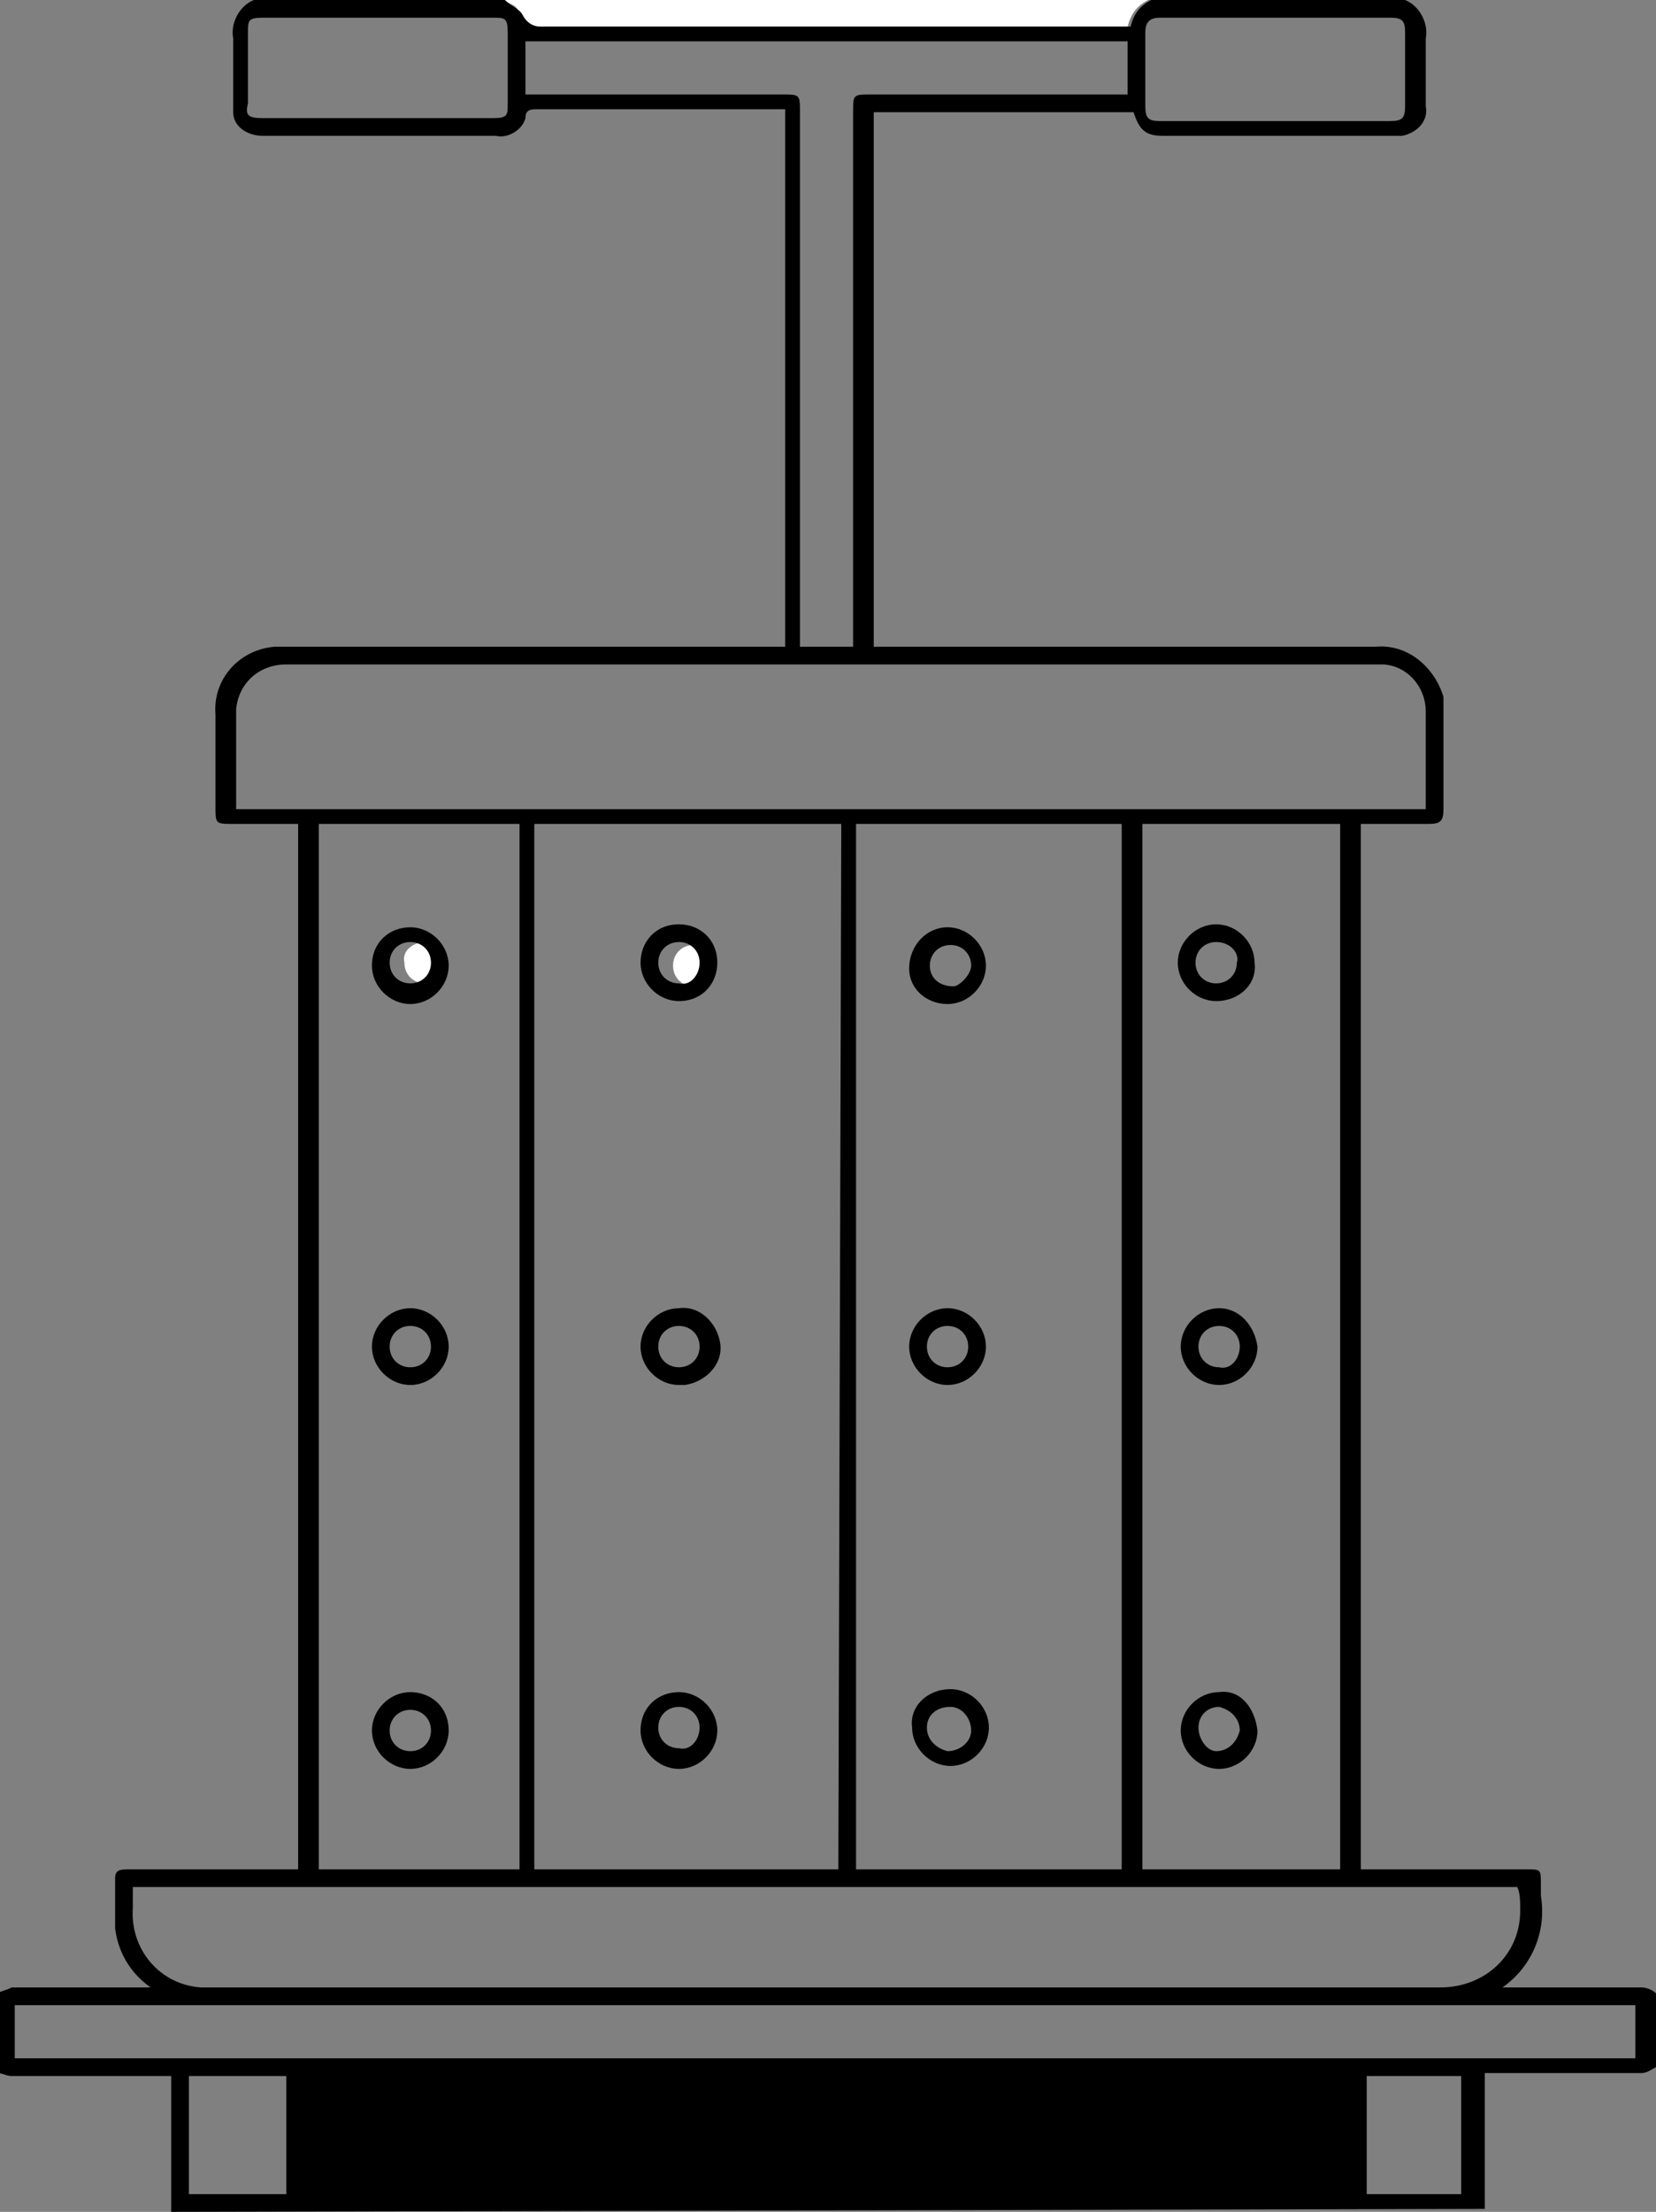 <?xml version="1.0" encoding="utf-8"?>
<!-- Generator: Adobe Illustrator 23.0.1, SVG Export Plug-In . SVG Version: 6.00 Build 0)  -->
<svg version="1.1" id="Layer_1" xmlns="http://www.w3.org/2000/svg" xmlns:xlink="http://www.w3.org/1999/xlink" x="0px" y="0px"
	 viewBox="0 0 56.1 74.9" style="enable-background:new 0 0 56.1 74.9;" xml:space="preserve">
<rect x="0" y="0" width="56.1" height="74.9" fill="#808080" stroke="none"/>
<style type="text/css">
	.st0{fill:#FFFFFF;}
	.st1{fill:none;}
</style>
<title>korak-vines-icon-vinification_001</title>
<path class="st0" d="M38.9,0c-0.4,0.2-0.6,0.5-0.7,0.9h-20c-0.3,0-0.5,0-0.6-0.4S17.3,0.2,17.1,0L38.9,0z"/>
<line class="st1" x1="10.3" y1="70.4" x2="45.8" y2="70.4"/>
<path class="st0" d="M24.2,32.7c0,0.4-0.3,0.7-0.7,0.7c-0.4,0-0.7-0.3-0.7-0.7c0-0.4,0.3-0.7,0.7-0.7c0,0,0,0,0,0
	C23.9,32,24.2,32.3,24.2,32.7"/>
<path class="st0" d="M14.4,31.9c0.4,0,0.7,0.3,0.7,0.7s-0.3,0.7-0.7,0.7s-0.7-0.3-0.7-0.7c0,0,0,0,0,0C13.6,32.2,14,31.9,14.4,31.9"
	/>
<g>
	<path d="M5.8,74.9v-4.6H0.4c-0.2,0-0.3-0.1-0.5-0.1v-2.7c0.2-0.1,0.3-0.1,0.5-0.2c1.4,0,2.8,0,4.2,0h0.5c-0.7-0.5-1.1-1.2-1.2-2
		c0-0.6,0-1.1,0-1.7c0-0.3,0.2-0.3,0.5-0.3h5.7V27.9H7.9c-0.6,0-0.6,0-0.6-0.6v-3.1c-0.1-1.2,0.8-2.2,2-2.3c0.1,0,0.2,0,0.3,0h17
		V3.7h-0.4h-8c-0.2,0-0.4,0-0.4,0.3c-0.1,0.4-0.6,0.7-1,0.6H8.9c-0.5,0-1-0.3-1-0.8c0-0.1,0-0.1,0-0.2c0-0.8,0-1.5,0-2.3
		C7.8,0.8,8.1,0.2,8.6,0h8.5c0.2,0.2,0.5,0.3,0.6,0.5s0.3,0.4,0.6,0.4h20C38.4,0.5,38.6,0.2,39,0h8.6c0.5,0.2,0.8,0.8,0.7,1.3
		c0,0.8,0,1.5,0,2.3c0.1,0.5-0.3,0.9-0.8,1c-0.1,0-0.1,0-0.2,0h-7.9c-0.6,0-0.8-0.2-1-0.8h-8.8v18.1h17c1.1-0.1,2,0.7,2.3,1.7
		c0,0.2,0,0.3,0,0.5c0,1.1,0,2.2,0,3.3c0,0.4-0.1,0.5-0.5,0.5c-0.8,0-1.5,0-2.3,0v35.4h5.6c0.5,0,0.5,0,0.5,0.5c0,0.1,0,0.3,0,0.4
		c0.2,1.2-0.3,2.4-1.3,3.1h0.4c1.4,0,2.9,0,4.3,0c0.2,0,0.4,0.1,0.5,0.2V70c-0.2,0.1-0.3,0.2-0.5,0.2c-1.6,0-3.3,0-4.9,0h-0.4v4.6
		 M28.5,27.9H18.1v35.4h10.3L28.5,27.9z M38,27.9h-9v35.4h9V27.9z M17.6,27.9h-6.8v35.4h6.8V27.9z M38.7,63.3h6.7V27.9h-6.7V63.3z
		 M48.3,27.3c0-1.1,0-2.1,0-3.2c0-0.9-0.7-1.6-1.5-1.6c0,0-0.1,0-0.1,0h-37c-0.9,0-1.6,0.6-1.7,1.5c0,0.1,0,0.1,0,0.2
		c0,0.9,0,1.9,0,2.8c0,0.1,0,0.2,0,0.4H48.3z M4.5,63.9c0,0.3,0,0.5,0,0.7c-0.1,1.4,0.9,2.6,2.3,2.7c0.1,0,0.3,0,0.4,0
		c13.9,0,27.8,0,41.6,0c1.5,0,2.7-1.1,2.7-2.6c0-0.3,0-0.6-0.1-0.8L4.5,63.9z M55.4,67.9H0.5v1.8h54.9L55.4,67.9z M17.8,3.2h8.7
		c0.6,0,0.6,0,0.6,0.6v18.1h1.8V3.8c0-0.6,0-0.6,0.6-0.6h8.7V1.4H17.8V3.2z M12.8,4h3.9c0.5,0,0.5-0.1,0.5-0.5c0-0.8,0-1.6,0-2.4
		c0-0.5-0.1-0.5-0.5-0.5H8.9c-0.5,0-0.5,0.1-0.5,0.5c0,0.8,0,1.6,0,2.4C8.3,3.9,8.4,4,8.9,4L12.8,4 M43.2,0.6h-3.9
		c-0.3,0-0.5,0.1-0.5,0.5c0,0.8,0,1.7,0,2.5c0,0.4,0.1,0.5,0.5,0.5h7.8c0.4,0,0.5-0.1,0.5-0.5c0-0.8,0-1.6,0-2.5
		c0-0.4-0.1-0.5-0.5-0.5L43.2,0.6 M6.4,74.3h3.3v-4H6.4V74.3z M49.5,70.3h-3.2v4h3.2V70.3z"/>
	<path d="M23,57.3c0.7,0,1.3,0.6,1.3,1.3c0,0.7-0.6,1.3-1.3,1.3c-0.7,0-1.3-0.6-1.3-1.3C21.7,57.8,22.3,57.3,23,57.3 M23.7,58.5
		c0-0.4-0.3-0.7-0.7-0.7c0,0,0,0,0,0c-0.4,0-0.7,0.3-0.7,0.7s0.3,0.7,0.7,0.7C23.4,59.3,23.7,58.9,23.7,58.5
		C23.7,58.5,23.7,58.5,23.7,58.5"/>
	<path d="M23,44.3c0.7-0.1,1.3,0.5,1.4,1.2c0.1,0.7-0.5,1.3-1.2,1.4c-0.1,0-0.2,0-0.2,0c-0.7,0-1.3-0.6-1.3-1.3
		C21.7,44.9,22.3,44.3,23,44.3 M23,44.9c-0.4,0-0.7,0.3-0.7,0.7s0.3,0.7,0.7,0.7s0.7-0.3,0.7-0.7c0,0,0,0,0,0
		C23.7,45.2,23.4,44.9,23,44.9"/>
	<path d="M23,33.9c-0.7,0-1.3-0.6-1.3-1.3c0-0.7,0.5-1.3,1.3-1.3c0.7,0,1.3,0.5,1.3,1.3C24.3,33.3,23.8,33.9,23,33.9
		C23,33.9,23,33.9,23,33.9 M23.7,32.6c0-0.4-0.3-0.7-0.7-0.7c-0.4,0-0.7,0.3-0.7,0.7c0,0.4,0.3,0.7,0.7,0.7c0,0,0,0,0,0
		C23.4,33.4,23.7,33,23.7,32.6"/>
	<path d="M32.1,44.3c0.7,0,1.3,0.6,1.3,1.3c0,0,0,0,0,0c0,0.7-0.6,1.3-1.3,1.3c-0.7,0-1.3-0.6-1.3-1.3
		C30.8,44.9,31.4,44.3,32.1,44.3C32.1,44.3,32.1,44.3,32.1,44.3 M32.1,46.3c0.4,0,0.7-0.3,0.7-0.7c0-0.4-0.3-0.7-0.7-0.7
		c-0.4,0-0.7,0.3-0.7,0.7C31.4,46,31.7,46.3,32.1,46.3"/>
	<path d="M32.2,57.2c0.7,0,1.3,0.6,1.3,1.3c0,0.7-0.6,1.3-1.3,1.3c-0.7,0-1.3-0.6-1.3-1.3c0,0,0,0,0,0
		C30.8,57.8,31.4,57.2,32.2,57.2C32.1,57.2,32.1,57.2,32.2,57.2 M31.4,58.5c0,0.4,0.3,0.7,0.7,0.8c0.4,0,0.8-0.3,0.8-0.7
		s-0.3-0.8-0.7-0.8C31.7,57.8,31.4,58.1,31.4,58.5"/>
	<path d="M32.1,31.4c0.7,0,1.3,0.6,1.3,1.3c0,0.7-0.6,1.3-1.3,1.3l0,0c-0.7,0-1.3-0.5-1.3-1.2c0,0,0,0,0,0
		C30.8,32,31.4,31.4,32.1,31.4C32.1,31.4,32.1,31.4,32.1,31.4 M32.9,32.7c0-0.4-0.3-0.7-0.7-0.7c-0.4,0-0.7,0.3-0.7,0.7
		c0,0.4,0.3,0.7,0.8,0.7C32.5,33.4,32.9,33,32.9,32.7C32.9,32.6,32.9,32.6,32.9,32.7"/>
	<path d="M12.6,45.6c0-0.7,0.6-1.3,1.3-1.3c0.7,0,1.3,0.6,1.3,1.3s-0.6,1.3-1.3,1.3C13.2,46.9,12.6,46.3,12.6,45.6 M13.9,44.9
		c-0.4,0-0.7,0.3-0.7,0.7c0,0.4,0.3,0.7,0.7,0.7s0.7-0.3,0.7-0.7S14.3,44.9,13.9,44.9C13.9,44.9,13.9,44.9,13.9,44.9"/>
	<path d="M15.2,58.6c0,0.7-0.6,1.3-1.3,1.3c-0.7,0-1.3-0.6-1.3-1.3s0.6-1.3,1.3-1.3C14.6,57.3,15.2,57.8,15.2,58.6L15.2,58.6
		 M13.9,59.3c0.4,0,0.7-0.3,0.7-0.7s-0.3-0.7-0.7-0.7s-0.7,0.3-0.7,0.7c0,0,0,0,0,0C13.2,59,13.5,59.3,13.9,59.3"/>
	<path d="M13.9,31.4c0.7,0,1.3,0.6,1.3,1.3c0,0,0,0,0,0c0,0.7-0.6,1.3-1.3,1.3c-0.7,0-1.3-0.6-1.3-1.3
		C12.6,31.9,13.2,31.4,13.9,31.4 M13.9,31.9c-0.4,0-0.7,0.3-0.7,0.7s0.3,0.7,0.7,0.7c0.4,0,0.7-0.3,0.7-0.7
		C14.6,32.2,14.3,31.9,13.9,31.9"/>
	<path d="M42.6,45.6c0,0.7-0.6,1.3-1.3,1.3c0,0,0,0,0,0c-0.7,0-1.3-0.6-1.3-1.3c0-0.7,0.6-1.3,1.3-1.3c0,0,0,0,0,0
		C42,44.3,42.5,44.9,42.6,45.6C42.6,45.6,42.6,45.6,42.6,45.6 M42,45.6c0-0.4-0.3-0.7-0.7-0.7c-0.4,0-0.7,0.3-0.7,0.7l0,0
		c0,0.4,0.3,0.7,0.7,0.7C41.7,46.4,42,46,42,45.6"/>
	<path d="M42.6,58.6c0,0.7-0.6,1.3-1.3,1.3c-0.7,0-1.3-0.6-1.3-1.3s0.6-1.3,1.3-1.3c0,0,0,0,0,0C42,57.2,42.5,57.8,42.6,58.6
		C42.5,58.5,42.5,58.5,42.6,58.6 M41.2,59.3c0.4,0,0.7-0.3,0.8-0.7c0-0.4-0.3-0.7-0.7-0.8c-0.4,0-0.7,0.3-0.7,0.7
		S40.9,59.3,41.2,59.3L41.2,59.3"/>
	<path d="M41.2,33.9c-0.7,0-1.3-0.6-1.3-1.3c0-0.7,0.6-1.3,1.3-1.3c0.7,0,1.3,0.6,1.3,1.3C42.6,33.3,42,33.9,41.2,33.9
		C41.3,33.9,41.3,33.9,41.2,33.9 M41.2,31.9c-0.4,0-0.7,0.3-0.7,0.7c0,0.4,0.3,0.7,0.7,0.7c0,0,0,0,0,0c0.4,0,0.7-0.3,0.7-0.7
		C42,32.3,41.7,31.9,41.2,31.9C41.2,31.9,41.2,31.9,41.2,31.9"/>
</g>
</svg>
